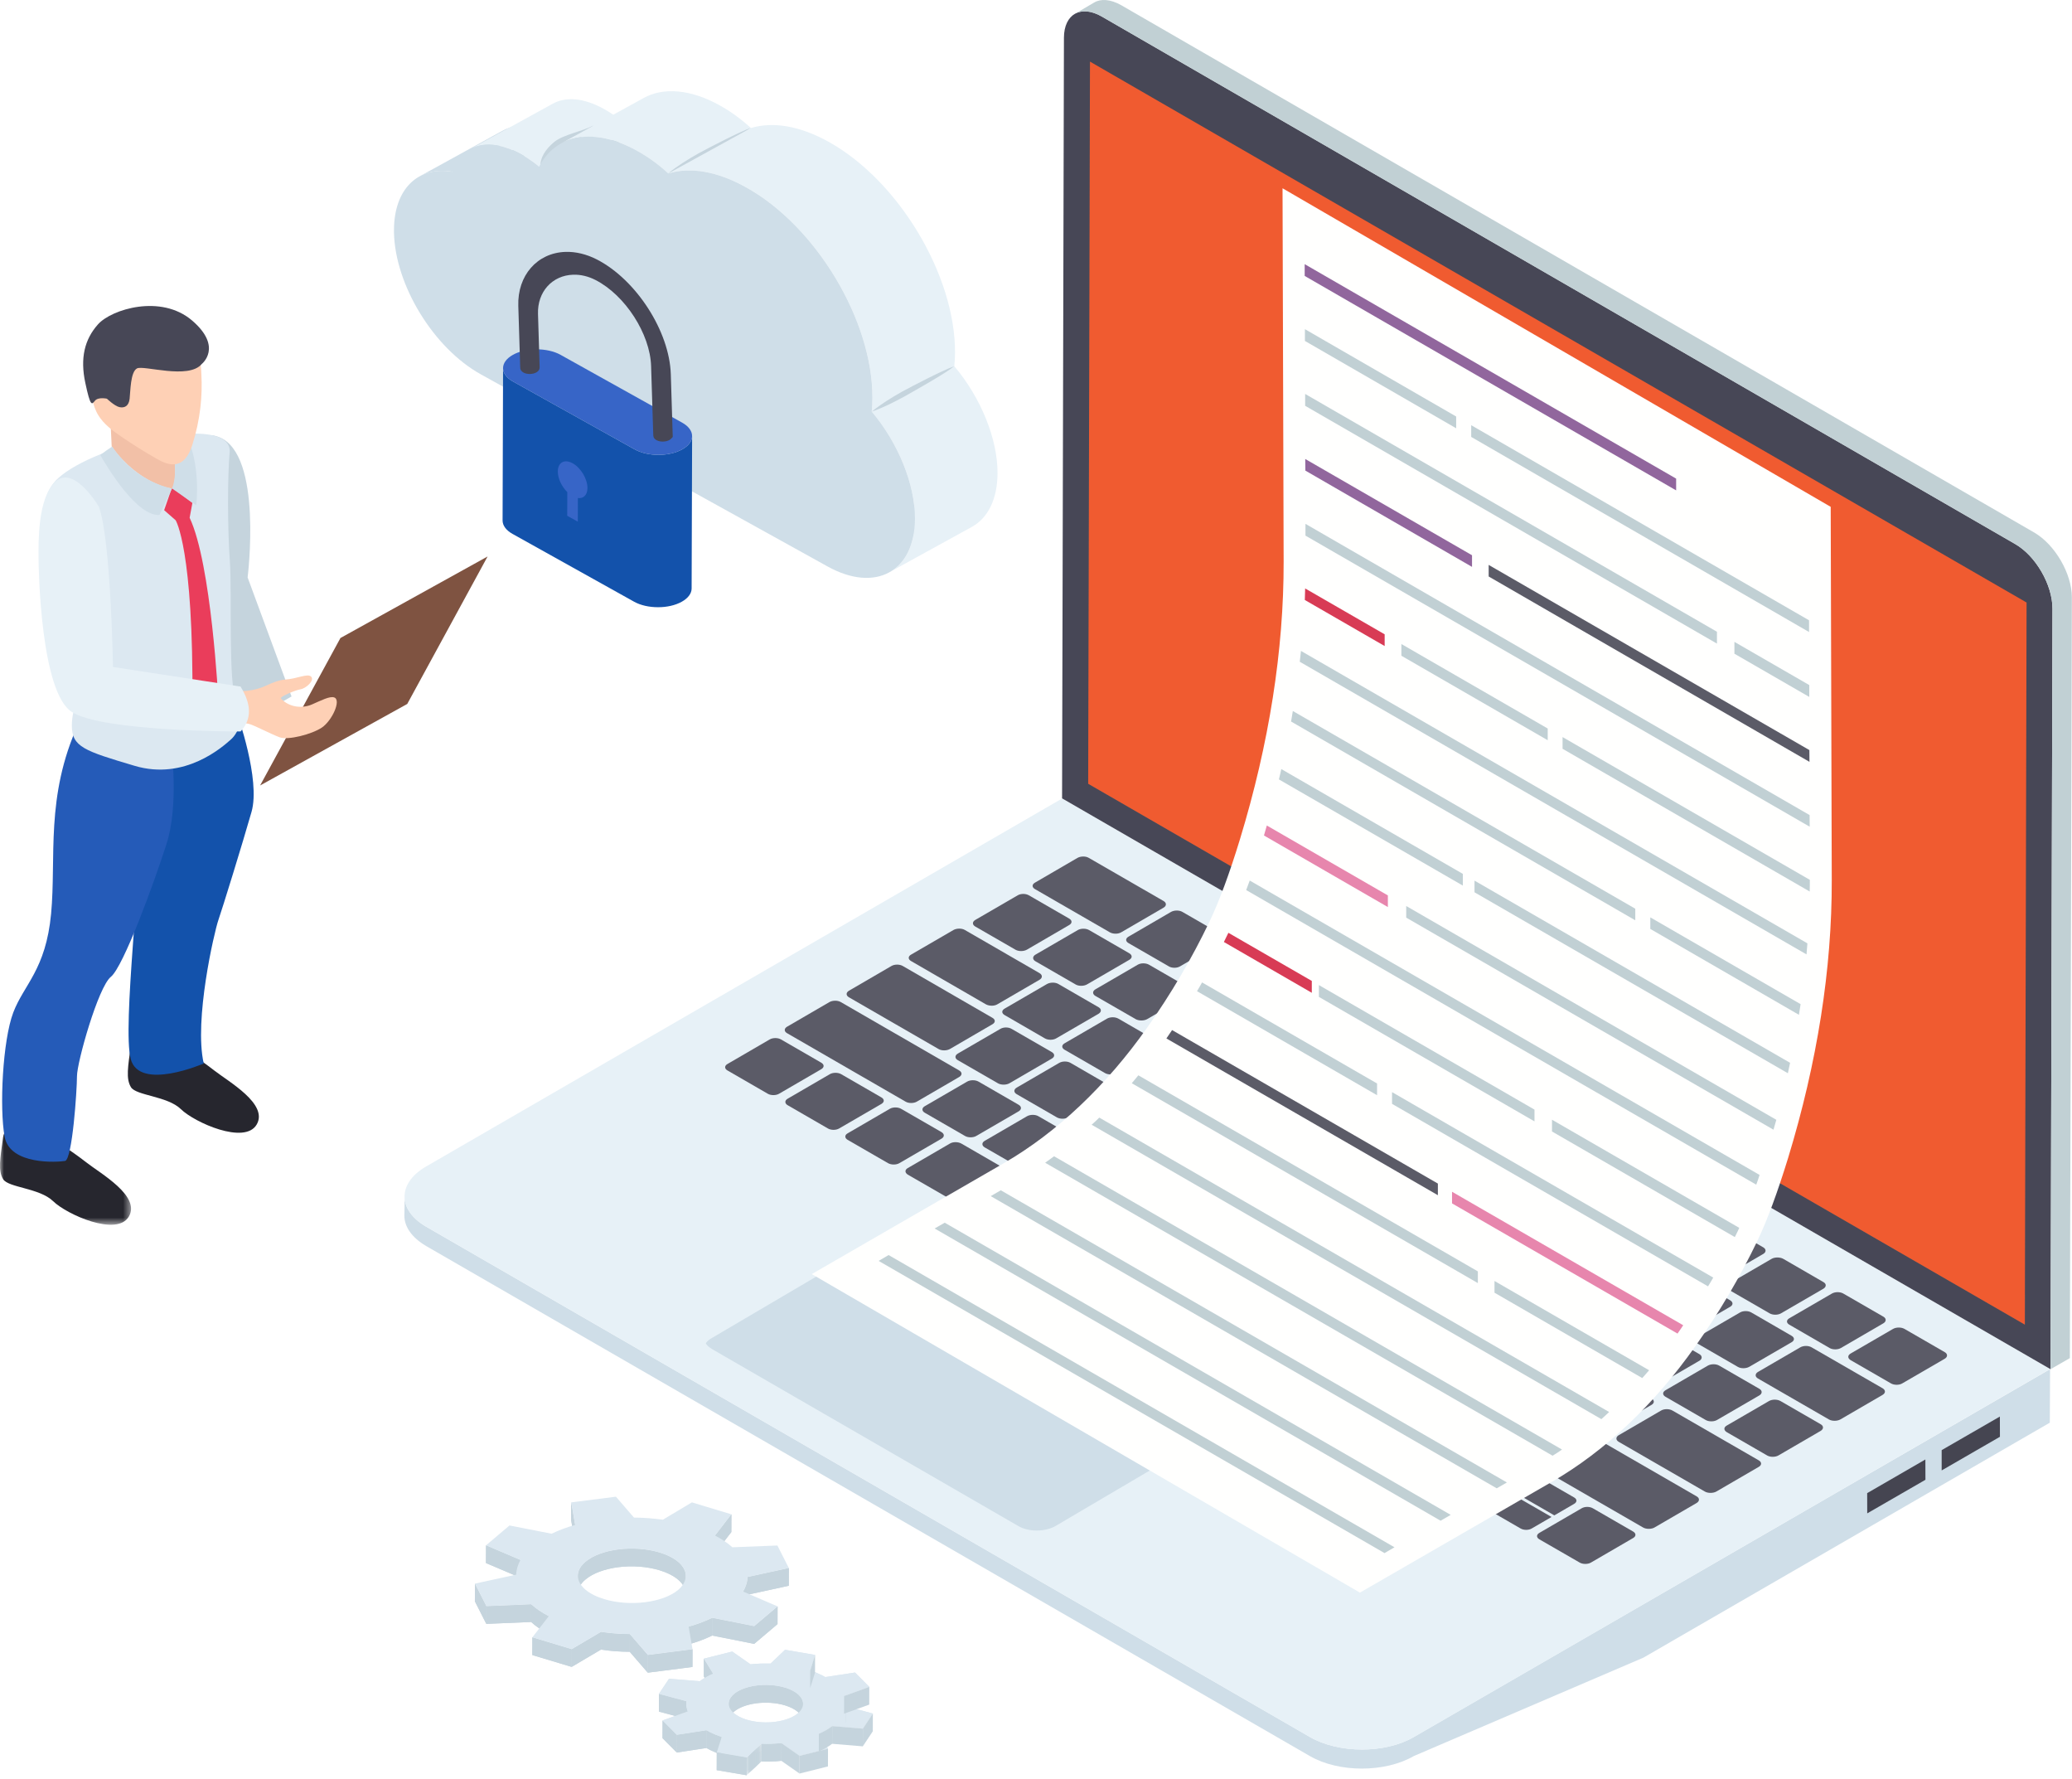 <?xml version="1.0" encoding="UTF-8"?>
<svg width="261px" height="224px" viewBox="0 0 261 224" version="1.1" xmlns="http://www.w3.org/2000/svg" xmlns:xlink="http://www.w3.org/1999/xlink">
    <!-- Generator: sketchtool 64 (101010) - https://sketch.com -->
    <title>EE69884F-3667-4E9F-A3BB-2A4E817F093E</title>
    <desc>Created with sketchtool.</desc>
    <defs>
        <polygon id="path-1" points="0 0.145 16.507 0.145 16.507 12.406 0 12.406"></polygon>
        <filter x="-9.3%" y="-6.8%" width="119.0%" height="113.5%" filterUnits="objectBoundingBox" id="filter-3">
            <feOffset dx="0" dy="2" in="SourceAlpha" result="shadowOffsetOuter1"></feOffset>
            <feGaussianBlur stdDeviation="2" in="shadowOffsetOuter1" result="shadowBlurOuter1"></feGaussianBlur>
            <feColorMatrix values="0 0 0 0 0   0 0 0 0 0   0 0 0 0 0  0 0 0 0.056 0" type="matrix" in="shadowBlurOuter1" result="shadowMatrixOuter1"></feColorMatrix>
            <feMerge>
                <feMergeNode in="shadowMatrixOuter1"></feMergeNode>
                <feMergeNode in="SourceGraphic"></feMergeNode>
            </feMerge>
        </filter>
        <polygon id="path-4" points="0.018 0.288 1.876 0.288 1.876 4.261 0.018 4.261"></polygon>
        <polygon id="path-6" points="0.018 0.288 1.876 0.288 1.876 4.261 0.018 4.261"></polygon>
    </defs>
    <g id="Website---Desktop" stroke="none" stroke-width="1" fill="none" fill-rule="evenodd">
        <g id="Solution---Industrial-Solutions-BFSI" transform="translate(-1125, -3117)">
            <g id="05-Features" transform="translate(131, 2896)">
                <g id="ICT-Lab-Virtualisation" transform="translate(912, 221)">
                    <g id="Protection-Against-Data-Leakage" transform="translate(82, 0)">
                        <g id="Group-11" transform="translate(0, 11.485)">
                            <g id="Group-2" transform="translate(0, 27.051)">
                                <path d="M31.191,34.184 C31.191,34.184 33.153,18.682 27.6,16.518 C22.047,14.355 24.51,26.934 24.51,26.934 L28.184,48.405 L32.902,51.329 L36.725,49.177 L31.191,34.184 Z" id="Fill-467" fill="#C5D4DD"></path>
                                <path d="M22.419,93.08 C22.419,93.08 25.111,94.812 26.951,96.25 C28.791,97.689 33.833,100.5 32.334,103.082 C30.835,105.664 24.498,102.821 22.794,101.154 C21.091,99.486 17.139,99.454 16.491,98.375 C15.844,97.296 16.117,95.825 16.491,93.08 C16.866,90.334 22.419,93.08 22.419,93.08" id="Fill-469" fill="#26262E"></path>
                                <g id="Group-473" transform="translate(-0, 103.301)">
                                    <mask id="mask-2" fill="white">
                                        <use xlink:href="#path-1"></use>
                                    </mask>
                                    <g id="Clip-472"></g>
                                    <path d="M6.318,1.365 C6.318,1.365 9.01,3.097 10.85,4.535 C12.689,5.974 17.732,8.785 16.233,11.368 C14.734,13.95 8.396,11.106 6.693,9.439 C4.989,7.772 1.037,7.739 0.39,6.661 C-0.257,5.582 0.015,4.111 0.39,1.365 C0.765,-1.381 6.318,1.365 6.318,1.365" id="Fill-471" fill="#26262E" mask="url(#mask-2)"></path>
                                </g>
                                <path d="M29.844,51.281 C29.844,51.281 32.854,59.623 31.683,63.714 C30.513,67.805 28.005,75.906 27.503,77.35 C27.002,78.794 24.41,89.943 25.664,95.397 C25.664,95.397 17.554,98.927 16.468,94.836 C15.381,90.745 17.889,70.853 17.638,64.035 C17.387,57.217 17.169,54.842 18.073,53.863 C18.976,52.886 29.131,49.047 29.844,51.281" id="Fill-474" fill="#1352AB"></path>
                                <path d="M21.568,55.532 C21.568,55.532 22.571,62.752 20.982,67.724 C19.394,72.698 15.548,83.205 13.96,84.489 C12.371,85.772 9.696,95.237 9.696,97.001 C9.696,98.766 9.11,107.509 8.191,107.669 C7.271,107.83 1.252,108.231 0.583,104.622 C-0.086,101.012 0.332,92.51 1.67,88.98 C3.007,85.451 5.766,83.606 6.436,76.548 C7.104,69.489 5.683,61.789 9.863,52.645 C9.863,52.645 20.815,53.527 21.568,55.532" id="Fill-476" fill="#255BB8"></path>
                                <path d="M28.942,18.225 C28.641,21.478 28.662,28.128 28.953,32.104 C29.243,36.08 28.716,47.863 29.771,49.743 C30.825,51.622 30.148,53.646 29.093,54.586 C28.038,55.526 23.291,59.791 16.962,57.911 C10.633,56.032 9.051,55.526 9.051,52.851 C9.051,50.176 10.482,49.309 9.051,43.743 C7.619,38.176 2.571,26.032 7.318,21.694 C12.065,17.357 28.778,13.524 28.942,18.225" id="Fill-478" fill="#DCE8F1"></path>
                                <path d="M24.235,24.801 L21.67,22.856 L20.677,25.714 L22.125,26.984 C22.125,26.984 24.401,30.557 24.235,50.125 L26.014,52.428 L27.504,49.649 C27.504,49.649 26.638,32.464 23.887,26.668 L24.235,24.801 Z" id="Fill-480" fill="#EA3D5B"></path>
                                <path d="M14.07,17.701 C17.626,22.546 21.703,23 21.703,23 C22.557,22.307 21.607,14.409 21.733,12.18 C21.857,9.987 13.541,8.106 13.642,9.366 C13.743,10.62 14.07,17.701 14.07,17.701" id="Fill-482" fill="#F2C0A7"></path>
                                <path d="M12.625,18.768 C13.581,20.435 17.292,26.541 20.094,26.315 L21.67,22.981 C21.67,22.981 17.158,22.295 14.133,17.701 C13.608,18.044 13.103,18.399 12.625,18.768" id="Fill-484" fill="#CFDEE8"></path>
                                <path d="M21.67,22.981 L24.721,25.107 C24.721,25.107 25.388,19.846 23.313,15.976 L22.263,14.858 C21.946,14.878 21.636,14.903 21.327,14.942 C21.811,17.068 22.512,20.965 21.67,22.981" id="Fill-486" fill="#CFDEE8"></path>
                                <path d="M24.234,17.461 C23.914,18.46 23.4,19.564 22.358,19.867 C21.436,20.136 20.472,19.664 19.645,19.191 C18.152,18.334 16.694,17.421 15.278,16.452 C14.18,15.701 13.078,14.886 12.392,13.772 C11.588,12.465 11.441,10.884 11.456,9.366 C11.472,7.831 11.646,6.252 12.387,4.891 C13.661,2.555 16.62,1.223 19.327,1.676 C21.583,2.054 23.537,3.606 24.492,5.584 C24.693,6.001 24.928,6.414 25.115,6.835 C25.347,7.356 25.332,7.982 25.364,8.539 C25.446,9.956 25.404,11.38 25.241,12.791 C25.057,14.373 24.721,15.939 24.234,17.461" id="Fill-488" fill="#FED0B5"></path>
                                <path d="M25.418,7.3 C25.418,7.3 28.105,5.177 24.197,1.828 C20.29,-1.522 14.051,0.399 12.346,2.308 C10.64,4.216 10.086,6.574 10.742,9.663 C11.398,12.753 11.557,12.42 11.963,11.927 C12.37,11.434 13.466,11.674 13.466,11.674 C13.466,11.674 14.433,12.601 15.038,12.734 C15.643,12.868 16.22,12.647 16.329,11.677 C16.437,10.706 16.431,8.318 17.25,7.865 C18.068,7.413 23.757,9.311 25.418,7.3" id="Fill-490" fill="#474756"></path>
                                <polygon id="Fill-492" fill="#7F5341" points="32.763 60.385 51.299 50.117 61.421 31.544 42.885 41.812"></polygon>
                                <path d="M28.353,52.398 C28.353,52.398 30.729,52.378 31.586,52.701 C32.44,53.014 34.208,53.941 35.243,54.324 C36.281,54.7 39.235,53.96 40.532,53.1 C41.82,52.242 43.01,49.644 42.11,49.301 C41.552,49.091 40.428,49.691 39.297,50.179 C38.009,50.734 36.474,50.509 35.489,49.539 C35.43,49.481 35.391,49.436 35.376,49.408 C35.266,49.209 37.154,48.386 37.85,48.273 C38.547,48.161 39.639,47.175 39.208,46.693 C38.777,46.21 37.482,46.952 35.85,47.055 C35.208,47.098 34.398,47.401 33.624,47.767 C31.979,48.548 30.114,48.691 28.317,48.313 C28.185,48.283 28.049,48.259 27.91,48.242 C26.496,48.05 28.353,52.398 28.353,52.398" id="Fill-494" fill="#FED0B5"></path>
                                <path d="M12.458,25.28 C12.458,25.28 9.366,20.028 7.034,22.071 C4.703,24.114 4.854,29.9 4.854,31.651 C4.854,33.402 5.159,48.575 9.011,51.103 C12.864,53.632 30.3,53.583 30.3,53.583 C31.812,51.974 31.613,50.052 30.3,47.926 L14.232,45.462 C14.232,45.462 13.978,29.463 12.458,25.28" id="Fill-496" fill="#E7F1F7"></path>
                            </g>
                            <path d="M121.045,52.544 L110.644,58.265 C109.007,59.178 106.743,59.053 104.248,57.671 L114.648,51.949 C117.144,53.332 119.408,53.456 121.045,52.544" id="Fill-498" fill="#E7F1F7"></path>
                            <path d="M122.446,54.856 L112.046,60.577 C114.019,59.477 115.244,57.14 115.254,53.82 C115.267,49.508 113.149,44.311 109.806,40.354 L120.206,34.632 C123.55,38.589 125.668,43.786 125.655,48.099 C125.645,51.418 124.419,53.755 122.446,54.856" id="Fill-500" fill="#E7F1F7"></path>
                            <path d="M62.003,12.841 C62.005,12.089 62.084,11.4 62.228,10.773 L51.806,16.583 C51.676,17.186 51.604,17.847 51.602,18.563 C51.587,24.033 55.609,30.729 60.581,33.483 L70.982,27.761 C66.01,25.007 61.987,18.312 62.003,12.841" id="Fill-502" fill="#E7F1F7"></path>
                            <polygon id="Fill-504" fill="#E7F1F7" points="60.581 33.483 70.981 27.761 114.649 51.949 104.248 57.67"></polygon>
                            <path d="M52.835,10.734 L63.236,5.013 C64.387,4.371 65.8,4.15 67.392,4.422 L56.991,10.144 C55.399,9.872 53.986,10.092 52.835,10.734" id="Fill-506" fill="#CFDEE8"></path>
                            <path d="M64.585,7.311 L54.185,13.033 C52.998,13.694 52.168,14.915 51.807,16.583 L62.228,10.773 C62.599,9.151 63.42,7.961 64.585,7.311" id="Fill-508" fill="#E7F1F7"></path>
                            <path d="M60.627,9.627 L68.496,5.24 C67.616,5.731 66.962,6.619 66.629,7.879 L58.76,12.266 C59.093,11.006 59.748,10.118 60.627,9.627" id="Fill-510" fill="#C5D4DD"></path>
                            <polygon id="Fill-512" fill="#C5D4DD" points="69.426 12.054 77.294 7.667 76.944 8.555 69.075 12.941"></polygon>
                            <path d="M59.22,7.301 L69.621,1.58 C71.272,0.659 73.544,0.835 76.054,2.226 C76.857,2.67 77.614,3.188 78.317,3.784 L67.916,9.505 C67.213,8.909 66.456,8.392 65.654,7.947 C63.143,6.557 60.872,6.381 59.22,7.301" id="Fill-514" fill="#E7F1F7"></path>
                            <path d="M68.078,9.505 C68.01,8.428 68.681,7.324 69.832,6.376 C71,5.447 73.401,5.053 74.738,4.316 C73.753,5.454 72.937,6 71.784,6.947 C70.615,7.875 69.414,8.766 68.078,9.505" id="Fill-516" fill="#C5D4DD"></path>
                            <path d="M72.061,8.898 L79.929,4.511 C78.775,5.155 77.864,6.214 77.294,7.667 L69.426,12.054 C69.995,10.601 70.907,9.542 72.061,8.898" id="Fill-518" fill="#C5D4DD"></path>
                            <path d="M70.662,6.588 L81.062,0.866 C83.535,-0.513 86.953,-0.268 90.621,1.764 C92.055,2.559 93.355,3.505 94.583,4.638 L84.183,10.36 C82.955,9.227 81.654,8.28 80.22,7.486 C76.552,5.454 73.135,5.209 70.662,6.588" id="Fill-520" fill="#E7F1F7"></path>
                            <path d="M84.183,10.341 C85.358,9.383 86.638,8.599 87.943,7.856 C89.261,7.134 93.136,5.12 94.586,4.615 C93.411,5.573 89.599,7.693 88.294,8.435 C86.974,9.154 85.631,9.834 84.183,10.341" id="Fill-522" fill="#C5D4DD"></path>
                            <path d="M84.183,10.36 L94.583,4.638 C97.415,3.787 100.796,4.39 104.368,6.369 C113.181,11.25 120.33,23.159 120.3,32.903 C120.299,33.513 120.27,34.087 120.206,34.632 L109.806,40.354 C109.87,39.809 109.898,39.234 109.9,38.625 C109.929,28.881 102.78,16.971 93.968,12.091 C90.395,10.111 87.014,9.508 84.183,10.36" id="Fill-524" fill="#E7F1F7"></path>
                            <polygon id="Fill-529" fill="#C5D4DD" points="65.692 8.401 58.761 12.266 58.616 12.786 65.692 8.841"></polygon>
                            <path d="M115.251,53.816 C115.238,60.501 110.289,63.207 104.244,59.852 L60.573,35.66 C54.614,32.364 49.764,24.414 49.628,17.8 L49.628,17.469 C49.641,12.33 52.645,9.401 56.991,10.145 C58.21,6.614 61.632,5.716 65.658,7.948 C65.917,8.102 66.188,8.255 66.447,8.421 C66.951,8.751 67.444,9.106 67.912,9.507 C70.041,5.361 74.868,4.522 80.224,7.488 C81.652,8.279 82.957,9.224 84.188,10.358 C87.02,9.507 90.393,10.11 93.964,12.095 C102.779,16.973 109.932,28.88 109.895,38.624 C109.895,39.239 109.871,39.806 109.809,40.349 C113.146,44.307 115.264,49.504 115.251,53.816" id="Fill-531" fill="#CFDEE8"></path>
                            <path d="M109.806,40.358 C110.981,39.4 112.26,38.616 113.565,37.873 C114.884,37.151 118.759,35.137 120.208,34.632 C119.034,35.59 115.222,37.709 113.916,38.452 C112.597,39.172 111.254,39.851 109.806,40.358" id="Fill-533" fill="#C5D4DD"></path>
                            <g id="Group-28" transform="translate(75.007, 42.636) scale(-1, 1) translate(-75.007, -42.636) translate(62.832, 20.234)">
                                <path d="M2.41172786e-15,23.197 L0.061,42.391 C0.061,42.995 0.477,43.599 1.297,44.059 C2.128,44.525 3.21,44.757 4.297,44.752 C5.389,44.752 6.476,44.525 7.307,44.059 L22.618,35.522 C23.454,35.057 23.874,34.443 23.874,33.829 L23.813,14.641 C23.813,15.25 23.398,15.864 22.556,16.329 L7.25,24.866 C6.42,25.332 5.327,25.564 4.241,25.564 C3.153,25.564 2.066,25.332 1.236,24.866 C0.415,24.406 0.005,23.802 2.41172786e-15,23.197" id="Fill-254" fill="#1352AB"></path>
                                <path d="M15.041,26.629 C14.012,27.203 13.18,28.595 13.183,29.737 C13.186,30.619 13.686,31.097 14.388,31.003 L14.396,33.98 L15.732,33.235 L15.723,30.258 C16.423,29.571 16.919,28.537 16.917,27.655 C16.913,26.514 16.075,26.053 15.041,26.629" id="Fill-256" fill="#3765C7"></path>
                                <path d="M1.258,21.505 C-0.409,22.434 -0.418,23.938 1.238,24.867 C2.068,25.332 3.153,25.564 4.239,25.562 C5.33,25.562 6.417,25.331 7.249,24.867 L22.557,16.332 C24.224,15.403 24.233,13.899 22.577,12.97 C21.751,12.506 20.666,12.274 19.576,12.274 C18.489,12.276 17.398,12.506 16.566,12.97 L1.258,21.505 Z" id="Fill-258" fill="#3765C7"></path>
                                <path d="M2.684,15.405 L2.438,23.309 C2.438,23.309 2.667,23.579 2.829,23.679 C3.048,23.808 3.333,23.883 3.639,23.892 C3.94,23.902 4.234,23.846 4.457,23.73 C4.645,23.633 4.776,23.501 4.845,23.348 L4.892,23.115 L5.166,14.389 C5.29,10.334 8.424,5.467 12.153,3.552 C13.069,3.078 14.045,2.846 14.974,2.876 C17.632,2.96 19.502,5.04 19.412,7.815 L19.207,14.527 C19.198,14.794 19.337,15.01 19.589,15.164 C19.804,15.293 20.093,15.368 20.399,15.378 C20.701,15.387 20.994,15.331 21.218,15.216 C21.52,15.056 21.674,14.807 21.644,14.553 L21.655,14.497 L21.894,6.799 C22.015,2.973 19.515,0.117 15.948,0.003 C14.655,-0.038 13.286,0.294 11.988,0.962 C7.026,3.52 2.854,9.997 2.684,15.405" id="Fill-260" fill="#474756"></path>
                            </g>
                        </g>
                        <g id="Application-Centralization" transform="translate(50.937, 0)">
                            <g id="Identity-Protection">
                                <g id="Group-10">
                                    <path d="M207.302,172.426 L207.268,179.17 L156.073,208.761 L127.163,221.148 C123.522,223.259 117.694,223.259 114.053,221.148 L2.725,156.911 C0.908,155.834 0,154.472 0,153.101 L0.042,150.78 C0.042,152.101 0.992,153.471 2.767,154.497 L114.053,218.743 C117.694,220.854 123.564,220.854 127.163,218.743 L207.302,172.426" id="Fill-7451" fill="#CFDEE8"></path>
                                    <path d="M207.302,172.409 L127.171,218.76 C123.547,220.862 117.711,220.862 114.07,218.76 L2.767,154.497 C-0.875,152.395 -0.891,149.015 2.725,146.912 L82.855,100.561 L207.302,172.409" id="Fill-7452" fill="#E7F1F7"></path>
                                    <polyline id="Fill-7453" fill="#595C5E" points="86.362 7.758 89.599 5.883 89.372 96.828 86.135 98.703 86.362 7.758"></polyline>
                                    <polyline id="Fill-7454" fill="#FFFFFE" points="204.342 75.88 207.579 73.997 207.352 164.941 204.123 166.817 204.342 75.88"></polyline>
                                    <path d="M207.36,172.434 L82.847,100.544 L83.082,4.756 C83.091,1.754 85.243,0.568 87.842,2.074 L202.895,68.506 C205.502,70.002 207.604,73.652 207.604,76.646 L207.36,172.434 Z" id="Fill-7455" fill="#474756"></path>
                                    <polyline id="Fill-7456" fill="#595C5E" points="204.131 163.083 89.372 96.828 86.135 98.703 204.123 166.817 204.131 163.083"></polyline>
                                    <path d="M210.043,75.216 L209.791,171.038 L207.36,172.434 L207.604,76.654 C207.604,73.635 205.494,70.002 202.895,68.514 L87.842,2.082 C86.521,1.334 85.327,1.249 84.453,1.746 L86.891,0.316 C87.758,-0.188 88.952,-0.096 90.28,0.644 L205.325,67.076 C207.932,68.607 210.043,72.248 210.043,75.216" id="Fill-7457" fill="#C1D0D4"></path>
                                    <path d="M163.608,152.715 C164.003,152.95 164.011,153.328 163.616,153.564 L158.268,156.667 C157.873,156.902 157.225,156.885 156.83,156.658 L151.759,153.732 C151.381,153.513 151.356,153.143 151.751,152.908 L157.099,149.805 C157.494,149.57 158.159,149.57 158.537,149.788 L163.608,152.715" id="Fill-7458" fill="#5B5B67"></path>
                                    <path d="M156.031,148.342 C156.435,148.577 156.41,148.947 156.014,149.174 L150.666,152.286 C150.271,152.513 149.657,152.513 149.253,152.286 L144.183,149.351 C143.779,149.124 143.779,148.762 144.174,148.535 L149.523,145.432 C149.918,145.197 150.557,145.188 150.961,145.415 L156.031,148.342" id="Fill-7459" fill="#5B5B67"></path>
                                    <path d="M171.159,157.079 C171.563,157.306 171.563,157.693 171.168,157.92 L165.819,161.031 C165.424,161.258 164.785,161.25 164.381,161.014 L159.311,158.088 C158.932,157.869 158.907,157.499 159.302,157.272 L164.651,154.161 C165.046,153.934 165.71,153.934 166.089,154.153 L171.159,157.079" id="Fill-7460" fill="#5B5B67"></path>
                                    <path d="M178.761,161.468 C179.139,161.679 179.139,162.065 178.744,162.301 L173.396,165.404 C173.001,165.631 172.362,165.623 171.983,165.404 L166.913,162.478 C166.509,162.242 166.484,161.872 166.879,161.645 L172.227,158.534 C172.622,158.307 173.287,158.307 173.69,158.534 L178.761,161.468" id="Fill-7461" fill="#5B5B67"></path>
                                    <path d="M166.98,163.739 C167.4,163.983 167.4,164.344 167.005,164.571 L161.682,167.666 C161.287,167.901 160.648,167.91 160.227,167.666 L155.173,164.756 C154.778,164.521 154.795,164.151 155.19,163.924 L160.522,160.829 C160.917,160.594 161.531,160.594 161.934,160.829 L166.98,163.739" id="Fill-7462" fill="#5B5B67"></path>
                                    <path d="M186.312,165.824 C186.691,166.043 186.691,166.43 186.296,166.657 L180.947,169.768 C180.552,169.995 179.913,169.987 179.535,169.768 L174.464,166.833 C174.06,166.606 174.06,166.245 174.456,166.018 L179.804,162.915 C180.199,162.679 180.838,162.671 181.242,162.898 L186.312,165.824" id="Fill-7463" fill="#5B5B67"></path>
                                    <path d="M174.733,168.221 C175.137,168.448 175.137,168.81 174.742,169.037 L169.41,172.131 C169.015,172.358 168.376,172.375 167.981,172.148 L162.901,169.213 C162.506,168.986 162.531,168.616 162.918,168.381 L168.25,165.286 C168.645,165.059 169.267,165.059 169.662,165.286 L174.733,168.221" id="Fill-7464" fill="#5B5B67"></path>
                                    <path d="M194.04,170.29 C194.419,170.508 194.419,170.895 194.024,171.122 L188.675,174.225 C188.28,174.461 187.641,174.444 187.263,174.225 L182.192,171.299 C181.797,171.072 181.772,170.702 182.167,170.466 L187.515,167.363 C187.91,167.128 188.575,167.128 188.97,167.363 L194.04,170.29" id="Fill-7465" fill="#5B5B67"></path>
                                    <path d="M163.137,170.542 C163.507,170.761 163.515,171.147 163.12,171.374 L157.789,174.469 C157.393,174.704 156.754,174.688 156.376,174.469 L151.305,171.543 C150.902,171.316 150.885,170.946 151.28,170.71 L156.603,167.616 C156.998,167.388 157.663,167.388 158.058,167.616 L163.137,170.542" id="Fill-7466" fill="#5B5B67"></path>
                                    <path d="M186.212,174.839 C186.582,175.058 186.607,175.428 186.212,175.663 L180.889,178.758 C180.493,178.985 179.829,178.985 179.451,178.766 L170.503,173.603 C170.108,173.376 170.125,172.997 170.52,172.77 L175.843,169.676 C176.247,169.449 176.861,169.449 177.256,169.676 L186.212,174.839" id="Fill-7467" fill="#5B5B67"></path>
                                    <path d="M170.688,174.906 C171.067,175.125 171.067,175.512 170.671,175.739 L165.34,178.833 C164.945,179.06 164.306,179.052 163.927,178.833 L158.857,175.907 C158.461,175.671 158.461,175.318 158.857,175.083 L164.18,171.988 C164.575,171.761 165.214,171.744 165.618,171.98 L170.688,174.906" id="Fill-7468" fill="#5B5B67"></path>
                                    <path d="M81.56,132.499 C81.938,132.718 81.955,133.088 81.56,133.315 L76.212,136.426 C75.817,136.653 75.161,136.653 74.782,136.434 L69.703,133.508 C69.308,133.281 69.325,132.911 69.728,132.676 L75.077,129.573 C75.472,129.337 76.086,129.337 76.489,129.573 L81.56,132.499" id="Fill-7469" fill="#5B5B67"></path>
                                    <path d="M77.381,139.134 C77.776,139.369 77.759,139.739 77.364,139.966 L72.033,143.061 C71.663,143.28 71.023,143.296 70.62,143.061 L65.549,140.135 C65.154,139.907 65.171,139.537 65.541,139.319 L70.872,136.224 C71.267,135.989 71.906,135.98 72.31,136.207 L77.381,139.134" id="Fill-7470" fill="#5B5B67"></path>
                                    <path d="M84.932,143.498 C85.327,143.725 85.311,144.095 84.915,144.331 L79.592,147.425 C79.214,147.644 78.575,147.652 78.18,147.425 L73.1,144.499 C72.705,144.263 72.722,143.893 73.1,143.675 L78.423,140.58 C78.819,140.353 79.458,140.336 79.861,140.572 L84.932,143.498" id="Fill-7471" fill="#5B5B67"></path>
                                    <path d="M96.528,141.144 C96.932,141.379 96.932,141.732 96.537,141.959 L91.188,145.071 C90.793,145.298 90.154,145.315 89.751,145.087 L84.68,142.153 C84.301,141.934 84.301,141.556 84.697,141.32 L90.045,138.217 C90.44,137.99 91.079,137.999 91.458,138.217 L96.528,141.144" id="Fill-7472" fill="#5B5B67"></path>
                                    <path d="M104.105,145.516 C104.509,145.752 104.534,146.122 104.139,146.349 L98.79,149.46 C98.395,149.687 97.731,149.687 97.327,149.46 L92.282,146.542 C91.878,146.315 91.878,145.928 92.273,145.701 L97.621,142.59 C98.017,142.363 98.656,142.371 99.059,142.607 L104.105,145.516" id="Fill-7473" fill="#5B5B67"></path>
                                    <path d="M178.416,179.371 C178.795,179.59 178.795,179.969 178.399,180.204 L173.077,183.299 C172.681,183.526 172.034,183.517 171.664,183.299 L166.593,180.372 C166.189,180.137 166.164,179.767 166.559,179.54 L171.891,176.445 C172.286,176.21 172.95,176.21 173.346,176.445 L178.416,179.371" id="Fill-7474" fill="#5B5B67"></path>
                                    <path d="M170.604,183.912 C170.983,184.131 171.008,184.501 170.613,184.728 L165.264,187.839 C164.869,188.066 164.205,188.066 163.826,187.848 L152.97,181.583 C152.575,181.356 152.575,180.969 152.97,180.742 L158.318,177.631 C158.714,177.404 159.353,177.412 159.748,177.648 L170.604,183.912" id="Fill-7475" fill="#5B5B67"></path>
                                    <path d="M157.091,176.109 C157.469,176.327 157.494,176.697 157.099,176.924 L151.751,180.036 C151.356,180.263 150.691,180.263 150.313,180.044 L145.242,177.118 C144.847,176.891 144.839,176.504 145.242,176.277 L150.582,173.166 C150.977,172.938 151.625,172.947 152.02,173.182 L157.091,176.109" id="Fill-7476" fill="#5B5B67"></path>
                                    <path d="M132.099,179.784 C132.494,180.011 132.519,180.381 132.124,180.608 L126.801,183.711 C126.406,183.938 125.767,183.921 125.363,183.694 L120.292,180.767 C119.914,180.549 119.889,180.179 120.284,179.943 L125.615,176.849 C126.011,176.622 126.65,176.63 127.028,176.849 L132.099,179.784" id="Fill-7477" fill="#5B5B67"></path>
                                    <path d="M92.509,147.871 C92.904,148.098 92.912,148.485 92.509,148.712 L87.186,151.815 C86.816,152.025 86.151,152.025 85.756,151.798 L80.702,148.88 C80.307,148.653 80.299,148.266 80.677,148.047 L86,144.953 C86.395,144.726 87.06,144.726 87.455,144.953 L92.509,147.871" id="Fill-7478" fill="#5B5B67"></path>
                                    <path d="M77.12,148.039 C77.515,148.266 77.524,148.628 77.12,148.855 L71.797,151.949 C71.402,152.185 70.788,152.185 70.384,151.949 L63.43,147.938 C63.035,147.703 63.01,147.333 63.405,147.106 L68.728,144.011 C69.123,143.776 69.762,143.792 70.166,144.02 L77.12,148.039" id="Fill-7479" fill="#5B5B67"></path>
                                    <path d="M125.279,148.687 C125.657,148.905 125.657,149.292 125.262,149.519 L119.931,152.614 C119.536,152.849 118.897,152.832 118.518,152.614 L113.447,149.687 C113.052,149.46 113.052,149.099 113.447,148.872 L118.77,145.777 C119.166,145.542 119.805,145.533 120.208,145.76 L125.279,148.687" id="Fill-7480" fill="#5B5B67"></path>
                                    <path d="M111.682,149.889 C112.06,150.108 112.085,150.478 111.69,150.713 L106.342,153.816 C105.947,154.052 105.282,154.052 104.904,153.833 L99.833,150.907 C99.438,150.671 99.429,150.293 99.825,150.057 L105.173,146.954 C105.568,146.719 106.216,146.736 106.611,146.963 L111.682,149.889" id="Fill-7481" fill="#5B5B67"></path>
                                    <path d="M144.275,150.637 C144.679,150.865 144.696,151.235 144.3,151.462 L138.978,154.565 C138.582,154.792 137.918,154.792 137.523,154.556 L132.444,151.63 C132.074,151.411 132.074,151.033 132.469,150.797 L137.792,147.703 C138.187,147.476 138.826,147.484 139.205,147.703 L144.275,150.637" id="Fill-7482" fill="#5B5B67"></path>
                                    <path d="M100.06,152.235 C100.464,152.462 100.464,152.849 100.069,153.076 L94.737,156.171 C94.367,156.389 93.703,156.389 93.308,156.162 L88.254,153.244 C87.858,153.009 87.85,152.63 88.228,152.412 L93.551,149.317 C93.947,149.09 94.611,149.09 95.015,149.317 L100.06,152.235" id="Fill-7483" fill="#5B5B67"></path>
                                    <path d="M132.856,153.059 C133.251,153.295 133.234,153.665 132.839,153.892 L127.507,156.986 C127.112,157.222 126.498,157.222 126.095,156.986 L121.024,154.06 C120.629,153.833 120.62,153.471 121.016,153.244 L126.347,150.15 C126.742,149.914 127.381,149.906 127.777,150.133 L132.856,153.059" id="Fill-7484" fill="#5B5B67"></path>
                                    <path d="M119.233,154.253 C119.653,154.497 119.662,154.85 119.267,155.086 L113.918,158.189 C113.523,158.424 112.876,158.433 112.455,158.189 L107.41,155.279 C107.006,155.044 107.031,154.674 107.427,154.447 L112.775,151.335 C113.17,151.108 113.784,151.108 114.187,151.335 L119.233,154.253" id="Fill-7485" fill="#5B5B67"></path>
                                    <path d="M151.877,155.019 C152.256,155.237 152.272,155.607 151.877,155.843 L146.554,158.937 C146.159,159.164 145.495,159.164 145.116,158.946 L140.045,156.019 C139.65,155.784 139.642,155.405 140.037,155.17 L145.368,152.075 C145.764,151.848 146.403,151.865 146.798,152.092 L151.877,155.019" id="Fill-7486" fill="#5B5B67"></path>
                                    <path d="M107.662,156.616 C108.057,156.852 108.04,157.222 107.645,157.449 L102.314,160.543 C101.944,160.762 101.305,160.779 100.901,160.543 L95.83,157.617 C95.435,157.39 95.452,157.02 95.822,156.801 L101.153,153.707 C101.549,153.471 102.188,153.463 102.583,153.69 L107.662,156.616" id="Fill-7487" fill="#5B5B67"></path>
                                    <path d="M140.407,157.424 C140.802,157.651 140.785,158.029 140.39,158.256 L135.067,161.351 C134.664,161.578 134.05,161.578 133.655,161.351 L128.575,158.424 C128.18,158.189 128.18,157.836 128.575,157.6 L133.898,154.506 C134.294,154.279 134.933,154.262 135.336,154.497 L140.407,157.424" id="Fill-7488" fill="#5B5B67"></path>
                                    <path d="M126.81,158.626 C127.213,158.862 127.213,159.215 126.818,159.442 L121.47,162.553 C121.075,162.78 120.435,162.797 120.032,162.57 L114.961,159.635 C114.566,159.408 114.583,159.038 114.978,158.803 L120.326,155.7 C120.721,155.473 121.344,155.473 121.739,155.7 L126.81,158.626" id="Fill-7489" fill="#5B5B67"></path>
                                    <path d="M159.429,159.383 C159.807,159.602 159.832,159.972 159.429,160.199 L154.106,163.293 C153.71,163.529 153.046,163.529 152.668,163.31 L147.597,160.375 C147.202,160.148 147.218,159.778 147.614,159.551 L152.945,156.457 C153.34,156.221 153.954,156.221 154.358,156.457 L159.429,159.383" id="Fill-7490" fill="#5B5B67"></path>
                                    <path d="M115.213,160.981 C115.609,161.208 115.592,161.578 115.197,161.813 L109.865,164.908 C109.495,165.126 108.856,165.135 108.461,164.908 L103.382,161.981 C102.986,161.746 103.003,161.376 103.382,161.157 L108.705,158.063 C109.1,157.836 109.739,157.819 110.143,158.054 L115.213,160.981" id="Fill-7491" fill="#5B5B67"></path>
                                    <path d="M147.984,161.796 C148.379,162.032 148.379,162.41 147.992,162.646 L142.661,165.74 C142.265,165.967 141.626,165.959 141.223,165.723 L136.152,162.797 C135.774,162.578 135.757,162.208 136.152,161.981 L141.475,158.878 C141.87,158.651 142.535,158.651 142.913,158.87 L147.984,161.796" id="Fill-7492" fill="#5B5B67"></path>
                                    <path d="M134.369,162.99 C134.79,163.234 134.79,163.588 134.395,163.815 L129.046,166.926 C128.651,167.153 128.012,167.17 127.592,166.926 L122.538,164.008 C122.142,163.781 122.159,163.411 122.555,163.184 L127.903,160.073 C128.298,159.845 128.92,159.845 129.315,160.073 L134.369,162.99" id="Fill-7493" fill="#5B5B67"></path>
                                    <path d="M122.79,165.353 C123.185,165.581 123.168,165.959 122.773,166.186 L117.442,169.281 C117.072,169.499 116.433,169.508 116.029,169.281 L110.958,166.354 C110.563,166.119 110.58,165.749 110.958,165.53 L116.281,162.435 C116.677,162.208 117.316,162.192 117.719,162.427 L122.79,165.353" id="Fill-7494" fill="#5B5B67"></path>
                                    <path d="M155.535,166.161 C155.939,166.388 155.939,166.775 155.543,167.002 L150.212,170.096 C149.817,170.332 149.178,170.315 148.783,170.088 L143.703,167.153 C143.333,166.943 143.308,166.573 143.703,166.337 L149.026,163.243 C149.422,163.016 150.086,163.016 150.464,163.234 L155.535,166.161" id="Fill-7495" fill="#5B5B67"></path>
                                    <path d="M141.938,167.363 C142.341,167.59 142.341,167.952 141.946,168.179 L136.598,171.29 C136.203,171.517 135.563,171.534 135.16,171.299 L130.089,168.372 C129.711,168.154 129.711,167.775 130.106,167.54 L135.454,164.437 C135.849,164.201 136.497,164.218 136.867,164.437 L141.938,167.363" id="Fill-7496" fill="#5B5B67"></path>
                                    <path d="M130.341,169.718 C130.737,169.945 130.72,170.315 130.325,170.542 L125.002,173.645 C124.623,173.855 123.984,173.872 123.589,173.636 L118.51,170.71 C118.14,170.491 118.131,170.113 118.51,169.894 L123.833,166.8 C124.228,166.573 124.892,166.573 125.271,166.783 L130.341,169.718" id="Fill-7497" fill="#5B5B67"></path>
                                    <path d="M115.171,170.012 C115.575,170.239 115.575,170.601 115.18,170.828 L109.857,173.922 C109.462,174.149 108.839,174.149 108.444,173.922 L72.915,153.413 C72.512,153.177 72.487,152.807 72.882,152.58 L78.213,149.485 C78.608,149.25 79.248,149.267 79.643,149.494 L115.171,170.012" id="Fill-7498" fill="#5B5B67"></path>
                                    <path d="M149.497,171.719 C149.918,171.963 149.943,172.333 149.548,172.568 L144.2,175.671 C143.804,175.907 143.14,175.907 142.72,175.663 L137.691,172.762 C137.287,172.526 137.287,172.148 137.683,171.913 L143.031,168.81 C143.426,168.574 144.065,168.591 144.469,168.818 L149.497,171.719" id="Fill-7499" fill="#5B5B67"></path>
                                    <path d="M137.918,174.091 C138.313,174.318 138.322,174.704 137.926,174.931 L132.595,178.026 C132.225,178.245 131.561,178.245 131.165,178.018 L126.086,175.083 C125.716,174.873 125.708,174.486 126.086,174.267 L131.409,171.173 C131.805,170.946 132.469,170.946 132.847,171.164 L137.918,174.091" id="Fill-7500" fill="#5B5B67"></path>
                                    <path d="M124.522,175.402 C124.926,175.638 124.926,175.991 124.531,176.226 L119.199,179.321 C118.804,179.548 118.19,179.548 117.787,179.321 L110.925,175.352 C110.521,175.125 110.521,174.763 110.916,174.536 L116.239,171.442 C116.643,171.215 117.257,171.215 117.652,171.442 L124.522,175.402" id="Fill-7501" fill="#5B5B67"></path>
                                    <path d="M145.495,178.463 C145.873,178.682 145.873,179.06 145.478,179.296 L140.146,182.39 C139.776,182.609 139.112,182.609 138.734,182.39 L133.663,179.456 C133.268,179.229 133.268,178.85 133.638,178.631 L138.961,175.537 C139.356,175.301 140.02,175.301 140.424,175.537 L145.495,178.463" id="Fill-7502" fill="#5B5B67"></path>
                                    <path d="M148.48,143.986 C148.875,144.213 148.858,144.583 148.463,144.818 L143.115,147.921 C142.72,148.157 142.097,148.157 141.702,147.921 L136.631,144.995 C136.228,144.76 136.228,144.406 136.623,144.179 L141.971,141.068 C142.366,140.841 143.005,140.824 143.409,141.051 L148.48,143.986" id="Fill-7503" fill="#5B5B67"></path>
                                    <path d="M117.728,144.331 C118.098,144.549 118.106,144.928 117.711,145.163 L112.379,148.258 C111.984,148.485 111.345,148.476 110.967,148.258 L105.896,145.323 C105.492,145.096 105.476,144.726 105.871,144.499 L111.194,141.396 C111.589,141.169 112.253,141.169 112.649,141.396 L117.728,144.331" id="Fill-7504" fill="#5B5B67"></path>
                                    <path d="M140.903,139.613 C141.282,139.823 141.282,140.21 140.886,140.446 L135.538,143.549 C135.143,143.776 134.504,143.767 134.125,143.549 L129.055,140.622 C128.651,140.387 128.651,140.034 129.046,139.798 L134.395,136.695 C134.79,136.46 135.429,136.451 135.833,136.678 L140.903,139.613" id="Fill-7505" fill="#5B5B67"></path>
                                    <path d="M129.147,141.9 C129.542,142.127 129.551,142.489 129.156,142.716 L123.824,145.811 C123.429,146.046 122.79,146.055 122.395,145.827 L117.316,142.901 C116.92,142.666 116.937,142.296 117.332,142.069 L122.664,138.974 C123.059,138.739 123.673,138.739 124.077,138.974 L129.147,141.9" id="Fill-7506" fill="#5B5B67"></path>
                                    <path d="M136.724,146.273 C137.119,146.5 137.128,146.862 136.724,147.089 L131.401,150.183 C131.006,150.419 130.367,150.427 129.963,150.2 L124.892,147.274 C124.514,147.055 124.514,146.668 124.909,146.441 L130.24,143.347 C130.636,143.111 131.275,143.128 131.653,143.347 L136.724,146.273" id="Fill-7507" fill="#5B5B67"></path>
                                    <path d="M154.778,192.877 C155.157,193.095 155.182,193.465 154.787,193.692 L149.464,196.787 C149.068,197.022 148.421,197.005 148.051,196.787 L142.972,193.86 C142.577,193.633 142.577,193.272 142.972,193.045 L148.295,189.95 C148.69,189.715 149.312,189.715 149.708,189.95 L154.778,192.877" id="Fill-7508" fill="#5B5B67"></path>
                                    <path d="M139.692,184.165 C140.071,184.383 140.096,184.753 139.701,184.98 L134.378,188.083 C133.983,188.31 133.343,188.294 132.965,188.083 L127.886,185.149 C127.491,184.921 127.465,184.551 127.861,184.316 L133.192,181.221 C133.587,180.994 134.226,181.011 134.622,181.238 L139.692,184.165" id="Fill-7509" fill="#5B5B67"></path>
                                    <path d="M147.336,188.579 C147.74,188.806 147.74,189.168 147.345,189.395 L144.855,190.842 L138.364,187.091 L140.853,185.653 C141.248,185.418 141.887,185.434 142.265,185.653 L147.336,188.579" id="Fill-7510" fill="#5B5B67"></path>
                                    <path d="M162.792,188.453 C163.171,188.672 163.171,189.05 162.775,189.286 L157.452,192.38 C157.074,192.591 156.418,192.591 156.04,192.372 L141.105,183.753 C140.71,183.526 140.727,183.156 141.105,182.937 L146.428,179.842 C146.823,179.615 147.462,179.599 147.866,179.834 L162.792,188.453" id="Fill-7511" fill="#5B5B67"></path>
                                    <path d="M144.502,191.043 L142.013,192.49 C141.618,192.725 141.004,192.725 140.6,192.49 L135.53,189.563 C135.16,189.345 135.135,188.975 135.53,188.748 L138.01,187.301 L144.502,191.043" id="Fill-7512" fill="#5B5B67"></path>
                                    <path d="M103.071,117.766 C103.466,117.993 103.449,118.372 103.054,118.599 L97.706,121.702 C97.31,121.937 96.688,121.937 96.293,121.702 L91.222,118.775 C90.818,118.548 90.818,118.187 91.214,117.96 L96.562,114.848 C96.957,114.621 97.596,114.604 98,114.84 L103.071,117.766" id="Fill-7513" fill="#5B5B67"></path>
                                    <path d="M110.622,122.131 C111.026,122.358 111,122.728 110.605,122.963 L105.257,126.066 C104.862,126.293 104.239,126.293 103.844,126.066 L98.774,123.14 C98.37,122.904 98.37,122.551 98.765,122.316 L104.113,119.213 C104.509,118.977 105.148,118.969 105.551,119.196 L110.622,122.131" id="Fill-7514" fill="#5B5B67"></path>
                                    <path d="M95.629,113.469 C96.024,113.696 96.024,114.083 95.629,114.31 L90.28,117.421 C89.885,117.649 89.246,117.64 88.851,117.405 L79.433,111.972 C79.037,111.745 79.037,111.384 79.433,111.157 L84.781,108.045 C85.176,107.818 85.815,107.801 86.21,108.037 L95.629,113.469" id="Fill-7515" fill="#5B5B67"></path>
                                    <path d="M83.738,115.681 C84.133,115.908 84.142,116.269 83.746,116.496 L78.415,119.599 C78.02,119.826 77.381,119.835 76.985,119.608 L71.906,116.681 C71.511,116.446 71.528,116.076 71.923,115.849 L77.255,112.754 C77.65,112.519 78.264,112.519 78.667,112.754 L83.738,115.681" id="Fill-7516" fill="#5B5B67"></path>
                                    <path d="M91.315,120.054 C91.71,120.289 91.718,120.642 91.315,120.878 L85.992,123.972 C85.596,124.199 84.957,124.216 84.554,123.981 L79.483,121.054 C79.105,120.836 79.105,120.449 79.5,120.222 L84.831,117.127 C85.226,116.9 85.866,116.909 86.244,117.127 L91.315,120.054" id="Fill-7517" fill="#5B5B67"></path>
                                    <path d="M80.004,122.551 C80.4,122.778 80.4,123.165 80.004,123.392 L74.681,126.487 C74.286,126.722 73.647,126.705 73.243,126.478 L63.834,121.037 C63.43,120.81 63.43,120.449 63.825,120.222 L69.157,117.127 C69.552,116.9 70.191,116.883 70.586,117.11 L80.004,122.551" id="Fill-7518" fill="#5B5B67"></path>
                                    <path d="M98.866,124.418 C99.27,124.645 99.286,125.015 98.891,125.25 L93.568,128.345 C93.173,128.572 92.509,128.572 92.113,128.345 L87.034,125.419 C86.664,125.2 86.656,124.813 87.06,124.586 L92.383,121.491 C92.778,121.256 93.417,121.273 93.795,121.491 L98.866,124.418" id="Fill-7519" fill="#5B5B67"></path>
                                    <path d="M87.446,126.848 C87.842,127.075 87.825,127.445 87.43,127.681 L82.098,130.775 C81.703,131.002 81.089,131.002 80.686,130.775 L75.615,127.84 C75.22,127.613 75.211,127.26 75.606,127.025 L80.938,123.93 C81.333,123.703 81.972,123.686 82.367,123.913 L87.446,126.848" id="Fill-7520" fill="#5B5B67"></path>
                                    <path d="M94.998,131.204 C95.393,131.439 95.376,131.809 94.981,132.037 L89.658,135.131 C89.254,135.367 88.641,135.367 88.237,135.131 L83.166,132.205 C82.771,131.978 82.771,131.616 83.166,131.389 L88.489,128.294 C88.884,128.059 89.523,128.051 89.927,128.278 L94.998,131.204" id="Fill-7521" fill="#5B5B67"></path>
                                    <path d="M60.083,138.2 C60.487,138.436 60.487,138.789 60.092,139.025 L54.76,142.119 C54.365,142.346 53.751,142.346 53.356,142.119 L48.277,139.184 C47.907,138.974 47.882,138.596 48.277,138.369 L53.6,135.274 C53.995,135.047 54.634,135.055 55.012,135.274 L60.083,138.2" id="Fill-7522" fill="#5B5B67"></path>
                                    <path d="M52.507,133.828 C52.91,134.063 52.91,134.416 52.515,134.652 L47.192,137.746 C46.797,137.973 46.174,137.973 45.779,137.746 L40.7,134.812 C40.305,134.584 40.305,134.223 40.7,133.996 L46.023,130.901 C46.418,130.674 47.041,130.674 47.436,130.901 L52.507,133.828" id="Fill-7523" fill="#5B5B67"></path>
                                    <path d="M74.068,128.177 C74.471,128.404 74.471,128.765 74.076,128.992 L68.728,132.104 C68.333,132.331 67.693,132.348 67.29,132.112 L55.996,125.595 C55.601,125.36 55.618,124.99 56.013,124.763 L61.361,121.651 C61.757,121.424 62.379,121.424 62.774,121.651 L74.068,128.177" id="Fill-7524" fill="#5B5B67"></path>
                                    <path d="M69.888,134.812 C70.292,135.047 70.275,135.417 69.871,135.644 L64.548,138.739 C64.178,138.957 63.531,138.974 63.136,138.739 L48.209,130.119 C47.806,129.892 47.831,129.522 48.201,129.304 L53.524,126.209 C53.928,125.974 54.567,125.965 54.962,126.192 L69.888,134.812" id="Fill-7525" fill="#5B5B67"></path>
                                    <path d="M67.643,142.565 C68.038,142.792 68.063,143.162 67.668,143.397 L62.337,146.492 C61.942,146.719 61.302,146.71 60.907,146.475 L55.837,143.549 C55.458,143.33 55.433,142.96 55.828,142.733 L61.151,139.638 C61.546,139.403 62.194,139.42 62.564,139.638 L67.643,142.565" id="Fill-7526" fill="#5B5B67"></path>
                                    <path d="M88.977,136.788 C89.381,137.015 89.381,137.368 88.985,137.603 L83.637,140.706 C83.242,140.942 82.603,140.95 82.199,140.723 L77.128,137.797 C76.725,137.561 76.75,137.191 77.145,136.964 L82.493,133.853 C82.889,133.626 83.511,133.626 83.906,133.853 L88.977,136.788" id="Fill-7527" fill="#5B5B67"></path>
                                    <path d="M118.199,126.503 C118.594,126.73 118.577,127.1 118.182,127.336 L112.834,130.439 C112.438,130.674 111.816,130.674 111.421,130.439 L106.35,127.512 C105.972,127.294 105.947,126.924 106.342,126.697 L111.69,123.585 C112.085,123.358 112.749,123.358 113.128,123.569 L118.199,126.503" id="Fill-7528" fill="#5B5B67"></path>
                                    <path d="M125.75,130.859 C126.154,131.095 126.154,131.473 125.758,131.709 L120.41,134.812 C120.015,135.047 119.376,135.03 118.972,134.803 L113.902,131.868 C113.523,131.658 113.498,131.28 113.893,131.053 L119.241,127.95 C119.637,127.714 120.301,127.714 120.679,127.933 L125.75,130.859" id="Fill-7529" fill="#5B5B67"></path>
                                    <path d="M114.019,133.163 C114.398,133.382 114.423,133.752 114.019,133.979 L108.696,137.082 C108.301,137.309 107.637,137.309 107.258,137.09 L102.188,134.164 C101.792,133.929 101.809,133.559 102.204,133.332 L107.536,130.237 C107.931,130.002 108.545,130.002 108.949,130.237 L114.019,133.163" id="Fill-7530" fill="#5B5B67"></path>
                                    <path d="M106.468,128.799 C106.838,129.018 106.863,129.388 106.468,129.623 L101.145,132.718 C100.75,132.945 100.085,132.945 99.707,132.726 L94.636,129.8 C94.241,129.573 94.233,129.186 94.628,128.959 L99.959,125.864 C100.354,125.629 100.994,125.646 101.389,125.873 L106.468,128.799" id="Fill-7531" fill="#5B5B67"></path>
                                    <path d="M102.574,135.577 C102.97,135.812 102.953,136.182 102.558,136.409 L97.226,139.504 C96.831,139.739 96.217,139.739 95.814,139.504 L90.743,136.577 C90.364,136.359 90.339,135.989 90.743,135.762 L96.066,132.667 C96.461,132.432 97.125,132.432 97.504,132.65 L102.574,135.577" id="Fill-7532" fill="#5B5B67"></path>
                                    <path d="M121.596,137.536 C121.991,137.772 121.991,138.125 121.596,138.36 L116.273,141.455 C115.878,141.682 115.239,141.699 114.835,141.463 L109.764,138.537 C109.369,138.31 109.386,137.931 109.781,137.704 L115.112,134.61 C115.508,134.383 116.122,134.383 116.525,134.61 L121.596,137.536" id="Fill-7533" fill="#5B5B67"></path>
                                    <path d="M110.126,139.941 C110.529,140.168 110.529,140.555 110.134,140.782 L104.803,143.885 C104.408,144.112 103.769,144.095 103.373,143.868 L98.294,140.942 C97.924,140.723 97.899,140.353 98.294,140.118 L103.617,137.023 C104.012,136.796 104.677,136.796 105.055,137.015 L110.126,139.941" id="Fill-7534" fill="#5B5B67"></path>
                                    <path d="M133.352,135.249 C133.73,135.467 133.73,135.846 133.335,136.081 L127.987,139.184 C127.592,139.42 126.944,139.403 126.574,139.184 L121.503,136.258 C121.1,136.031 121.075,135.661 121.47,135.425 L126.818,132.322 C127.213,132.087 127.877,132.087 128.281,132.322 L133.352,135.249" id="Fill-7535" fill="#5B5B67"></path>
                                    <path d="M106.005,176.723 L67.323,154.38 C66.045,153.656 63.985,153.656 62.707,154.405 L38.716,168.515 C38.379,168.709 38.102,168.927 37.967,169.18 C38.102,169.432 38.379,169.651 38.716,169.878 L77.398,192.221 C78.676,192.935 80.702,192.935 82.014,192.187 L106.005,178.06 C106.342,177.858 106.619,177.639 106.754,177.387 C106.619,177.135 106.342,176.916 106.005,176.723" id="Fill-7536" fill="#CFDEE8"></path>
                                    <polyline id="Fill-7537" fill="#454551" points="193.645 182.626 193.645 185.182 200.986 180.944 200.978 178.396 193.645 182.626"></polyline>
                                    <polyline id="Fill-7538" fill="#454551" points="184.261 188.041 184.269 190.589 191.602 186.359 191.593 183.803 184.261 188.041"></polyline>
                                    <polyline id="Fill-7539" fill="#F05B30" points="204.342 75.88 204.123 166.817 86.135 98.703 86.362 7.758 204.342 75.88"></polyline>
                                </g>
                            </g>
                            <g id="Group-8" transform="translate(8.882, 20.724)">
                                <g id="Group-7" transform="translate(0, 0.716)">
                                    <g id="Group" filter="url(#filter-3)" transform="translate(42.435, 0.27)">
                                        <path d="M128.484,87.142 C128.513,98.298 126.66,110.068 122.984,122.127 C121.652,126.457 120.367,129.937 119.151,132.484 C116.94,137.104 114.3,141.597 111.295,145.84 C106.137,153.158 99.902,159.063 93.25,162.896 L69.05,176.86 L0,136.745 L24.2,122.775 C30.852,118.931 37.093,113.026 42.245,105.714 C45.25,101.465 47.89,96.972 50.101,92.352 C51.317,89.822 52.608,86.337 53.934,81.995 C57.61,69.936 59.463,58.166 59.44,47.01 L59.301,-6.58176059e-14 L128.351,40.12 L128.484,87.142" id="Fill-7196" fill="#FFFFFE"></path>
                                        <polyline id="Fill-7197" fill="#C1D0D4" points="73.404 171.151 72.147 171.881 8.424 135.084 9.68 134.348 73.404 171.151"></polyline>
                                        <polyline id="Fill-7198" fill="#C1D0D4" points="80.484 167.07 79.21 167.805 15.475 131.002 16.749 130.273 80.484 167.07"></polyline>
                                        <polyline id="Fill-7199" fill="#C1D0D4" points="87.564 162.988 86.279 163.724 22.544 126.926 23.812 126.191 87.564 162.988"></polyline>
                                        <path d="M94.506,158.843 C94.124,159.121 93.718,159.37 93.319,159.619 L29.398,122.723 C29.775,122.445 30.145,122.179 30.522,121.907 L94.506,158.843" id="Fill-7200" fill="#C1D0D4"></path>
                                        <path d="M100.44,154.113 C100.121,154.42 99.792,154.721 99.462,155.011 L35.252,117.935 C35.582,117.658 35.9,117.356 36.218,117.038 L100.44,154.113" id="Fill-7201" fill="#C1D0D4"></path>
                                        <path d="M83.905,136.404 L41.139,111.712 C40.85,112.048 40.572,112.378 40.311,112.708 L83.905,137.88 L83.905,136.404" id="Fill-7202" fill="#C1D0D4"></path>
                                        <path d="M86.001,137.614 L86.001,139.09 L104.614,149.841 C104.909,149.522 105.181,149.192 105.477,148.856 L86.001,137.614" id="Fill-7203" fill="#C1D0D4"></path>
                                        <path d="M78.869,125.346 L45.389,106.015 C45.151,106.374 44.92,106.721 44.671,107.069 L78.869,126.811 L78.869,125.346" id="Fill-7204" fill="#5B5B67"></path>
                                        <path d="M80.652,126.376 L80.652,127.841 L109.055,144.237 C109.292,143.895 109.541,143.548 109.772,143.189 L80.652,126.376" id="Fill-7205" fill="#E786AD"></path>
                                        <path d="M71.209,112.742 L49.163,100.012 C48.967,100.388 48.747,100.747 48.527,101.117 L71.209,114.219 L71.209,112.742" id="Fill-7206" fill="#C1D0D4"></path>
                                        <path d="M73.097,113.831 L73.097,115.307 L112.899,138.291 C113.124,137.932 113.344,137.561 113.553,137.185 L73.097,113.831" id="Fill-7207" fill="#C1D0D4"></path>
                                        <path d="M62.988,99.826 L52.481,93.765 C52.301,94.153 52.11,94.535 51.913,94.923 L62.988,101.32 L62.988,99.826" id="Fill-7208" fill="#D83B55"></path>
                                        <polyline id="Fill-7209" fill="#C1D0D4" points="63.88 100.347 63.88 101.835 91.038 117.513 91.038 116.031 63.88 100.347"></polyline>
                                        <path d="M93.244,117.304 L93.244,118.786 L116.274,132.085 C116.413,131.818 116.54,131.558 116.662,131.297 C116.72,131.17 116.772,131.048 116.83,130.921 L93.244,117.304" id="Fill-7210" fill="#C1D0D4"></path>
                                        <path d="M119.389,124.257 C119.261,124.686 119.122,125.085 118.972,125.485 L54.721,88.381 C54.872,87.999 55.011,87.593 55.167,87.182 L119.389,124.257" id="Fill-7211" fill="#C1D0D4"></path>
                                        <path d="M72.57,89.058 L57.321,80.252 C57.211,80.669 57.089,81.098 56.962,81.509 L72.57,90.523 L72.57,89.058" id="Fill-7212" fill="#E786AD"></path>
                                        <path d="M74.88,90.39 L74.88,91.854 L121.143,118.561 C121.264,118.144 121.38,117.727 121.502,117.316 L74.88,90.39" id="Fill-7213" fill="#C1D0D4"></path>
                                        <path d="M82.012,86.343 L59.144,73.143 C59.052,73.571 58.953,74.017 58.843,74.446 L82.012,87.819 L82.012,86.343" id="Fill-7214" fill="#C1D0D4"></path>
                                        <path d="M83.483,87.194 L83.483,88.664 L122.955,111.451 C123.053,111.006 123.134,110.577 123.233,110.137 L83.483,87.194" id="Fill-7215" fill="#C1D0D4"></path>
                                        <path d="M103.734,90.731 L60.597,65.831 C60.528,66.271 60.447,66.711 60.377,67.157 L103.734,92.19 L103.734,90.731" id="Fill-7216" fill="#C1D0D4"></path>
                                        <path d="M105.627,91.82 L105.627,93.278 L124.35,104.093 C124.42,103.653 124.489,103.196 124.558,102.75 L105.627,91.82" id="Fill-7217" fill="#C1D0D4"></path>
                                        <path d="M125.415,95.091 C125.386,95.559 125.346,96.017 125.305,96.486 L61.472,59.631 C61.524,59.179 61.582,58.722 61.622,58.264 L125.415,95.091" id="Fill-7218" fill="#C1D0D4"></path>
                                        <path d="M72.165,56.174 L62.149,50.397 C62.132,50.877 62.12,51.363 62.108,51.85 L72.165,57.651 L72.165,56.174" id="Fill-7219" fill="#D83B55"></path>
                                        <polyline id="Fill-7220" fill="#C1D0D4" points="92.705 68.037 74.272 57.396 74.272 58.872 92.705 69.513 92.705 68.037"></polyline>
                                        <path d="M94.575,69.114 L94.575,70.59 L125.705,88.566 C125.722,88.091 125.722,87.622 125.722,87.153 L125.722,87.095 L94.575,69.114" id="Fill-7221" fill="#C1D0D4"></path>
                                        <polyline id="Fill-7222" fill="#C1D0D4" points="125.705 80.403 62.189 43.745 62.189 42.262 125.693 78.938 125.705 80.403"></polyline>
                                        <polyline id="Fill-7223" fill="#91669D" points="83.17 46.217 62.161 34.094 62.178 35.558 83.17 47.681 83.17 46.217"></polyline>
                                        <polyline id="Fill-7224" fill="#5B5B67" points="85.266 48.891 125.676 72.234 125.664 70.752 85.266 47.432 85.266 48.891"></polyline>
                                        <polyline id="Fill-7225" fill="#C1D0D4" points="114.022 55.85 62.149 25.902 62.149 27.395 114.022 57.344 114.022 55.85"></polyline>
                                        <polyline id="Fill-7226" fill="#C1D0D4" points="116.222 57.124 116.222 58.617 125.653 64.059 125.653 62.566 116.222 57.124"></polyline>
                                        <polyline id="Fill-7227" fill="#C1D0D4" points="83.066 29.838 83.066 31.315 125.624 55.885 125.624 54.409 83.066 29.838"></polyline>
                                        <polyline id="Fill-7228" fill="#C1D0D4" points="81.173 28.744 62.12 17.744 62.12 19.227 81.173 30.226 81.173 28.744"></polyline>
                                        <polyline id="Fill-7229" fill="#91669D" points="108.881 36.566 62.091 9.558 62.091 11.04 108.881 38.048 108.881 36.566"></polyline>
                                    </g>
                                    <g id="Group-5" transform="translate(0, 166.775)">
                                        <polygon id="Fill-262" fill="#C5D4DD" points="5.736 8.245 5.729 10.477 1.396 8.633 1.403 6.401"></polygon>
                                        <polygon id="Fill-264" fill="#C5D4DD" points="1.447 14.059 1.44 16.291 0 13.455 0.007 11.223"></polygon>
                                        <polygon id="Fill-266" fill="#C5D4DD" points="38.13 14.089 38.123 16.321 35.18 18.811 35.187 16.579"></polygon>
                                        <polygon id="Fill-268" fill="#C5D4DD" points="12.623 3.837 12.615 6.069 12.126 3.223 12.133 0.991"></polygon>
                                        <polygon id="Fill-270" fill="#C5D4DD" points="32.312 2.495 32.305 4.727 30.239 7.407 30.246 5.175"></polygon>
                                        <path d="M26.564,10.255 L26.557,12.487 C26.56,11.586 25.864,10.702 24.566,10.05 C24.181,9.857 23.742,9.684 23.253,9.536 C19.997,8.565 15.854,9.084 13.932,10.705 C13.278,11.254 12.966,11.858 12.964,12.454 L12.971,10.223 C12.973,9.626 13.285,9.022 13.939,8.473 C15.862,6.853 20.004,6.333 23.26,7.304 C23.749,7.451 24.188,7.625 24.573,7.819 C25.871,8.471 26.567,9.353 26.564,10.255" id="Fill-272" fill="#C5D4DD"></path>
                                        <polygon id="Fill-274" fill="#C5D4DD" points="39.546 9.257 39.539 11.489 34.339 12.619 34.346 10.388"></polygon>
                                        <path d="M34.346,10.388 L34.339,12.619 C34.328,13.238 34.137,13.846 33.785,14.454 L33.792,12.222 C34.143,11.614 34.335,11.006 34.346,10.388" id="Fill-276" fill="#C5D4DD"></path>
                                        <polygon id="Fill-278" fill="#C5D4DD" points="7.094 13.822 7.087 16.054 1.44 16.291 1.447 14.059"></polygon>
                                        <path d="M9.307,15.325 L9.3,17.557 C8.421,17.096 7.676,16.606 7.087,16.053 L7.094,13.822 C7.683,14.374 8.428,14.864 9.307,15.325" id="Fill-280" fill="#C5D4DD"></path>
                                        <polygon id="Fill-282" fill="#C5D4DD" points="35.187 16.579 35.18 18.811 29.896 17.762 29.903 15.53"></polygon>
                                        <path d="M29.903,15.53 L29.895,17.762 C28.982,18.203 28.008,18.579 26.918,18.872 L26.926,16.64 C28.015,16.347 28.989,15.971 29.903,15.53" id="Fill-284" fill="#C5D4DD"></path>
                                        <path d="M19.511,17.574 L19.504,19.805 C18.297,19.803 17.07,19.715 15.882,19.531 L15.889,17.299 C17.077,17.483 18.305,17.571 19.511,17.574" id="Fill-286" fill="#C5D4DD"></path>
                                        <polygon id="Fill-288" fill="#C5D4DD" points="15.889 17.299 15.882 19.53 12.191 21.71 12.198 19.479"></polygon>
                                        <polygon id="Fill-290" fill="#C5D4DD" points="12.198 19.479 12.191 21.71 7.234 20.217 7.241 17.985"></polygon>
                                        <polygon id="Fill-292" fill="#C5D4DD" points="27.415 19.486 27.407 21.718 21.779 22.437 21.787 20.205"></polygon>
                                        <polygon id="Fill-296" fill="#C5D4DD" points="21.786 20.205 21.779 22.437 19.504 19.805 19.511 17.574"></polygon>
                                        <polygon id="Fill-300" fill="#C5D4DD" points="30 22.554 29.992 24.786 28.839 22.903 28.846 20.672"></polygon>
                                        <polygon id="Fill-304" fill="#C5D4DD" points="26.637 26.031 26.63 28.263 23.179 27.339 23.186 25.107"></polygon>
                                        <path d="M41.339,26.357 L41.332,28.589 C41.334,27.952 40.829,27.343 39.947,26.9 C39.458,26.654 38.853,26.46 38.154,26.34 C35.678,25.926 33.038,26.578 32.215,27.814 C32.048,28.063 31.969,28.317 31.968,28.566 L31.975,26.334 C31.976,26.085 32.056,25.831 32.222,25.582 C33.045,24.345 35.685,23.694 38.161,24.108 C38.86,24.228 39.465,24.422 39.954,24.668 C40.836,25.111 41.341,25.72 41.339,26.357" id="Fill-306" fill="#C5D4DD"></path>
                                        <path d="M26.614,28.543 L26.621,26.311 C26.62,26.649 26.684,26.987 26.816,27.313 L26.809,29.545 C26.677,29.219 26.613,28.881 26.614,28.543" id="Fill-310" fill="#C5D4DD"></path>
                                        <polygon id="Fill-318" fill="#C5D4DD" points="29.169 29.687 29.162 31.919 25.43 32.494 25.438 30.262"></polygon>
                                        <polygon id="Fill-320" fill="#C5D4DD" points="25.438 30.262 25.431 32.494 23.637 30.687 23.643 28.456"></polygon>
                                        <path d="M31.093,30.537 L31.085,32.769 C30.555,32.591 30.069,32.395 29.631,32.175 C29.469,32.093 29.312,32.008 29.162,31.919 L29.169,29.687 C29.319,29.776 29.476,29.861 29.638,29.943 C30.077,30.163 30.562,30.359 31.093,30.537" id="Fill-322" fill="#C5D4DD"></path>
                                        <path d="M38.608,31.304 L38.601,33.536 C37.786,33.625 36.934,33.655 36.083,33.615 L36.09,31.383 C36.942,31.423 37.793,31.393 38.608,31.304" id="Fill-324" fill="#C5D4DD"></path>
                                        <g id="Group-332" transform="translate(34.214, 31.094)">
                                            <mask id="mask-5" fill="white">
                                                <use xlink:href="#path-4"></use>
                                            </mask>
                                            <g id="Clip-331"></g>
                                            <polygon id="Fill-330" fill="#C5D4DD" mask="url(#mask-5)" points="1.876 0.288 1.869 2.52 0.018 4.261 0.025 2.029"></polygon>
                                        </g>
                                        <path d="M35.166,28.574 C37.612,28.993 40.282,28.337 41.1,27.103 C41.677,26.218 41.178,25.283 39.954,24.668 C39.465,24.423 38.86,24.228 38.161,24.108 C35.685,23.695 33.045,24.346 32.222,25.582 C31.632,26.464 32.133,27.396 33.355,28.01 C33.849,28.258 34.461,28.455 35.166,28.574 M43.328,30.129 L44.481,32.011 L40.902,32.909 L38.609,31.304 C37.793,31.393 36.942,31.423 36.09,31.383 L34.239,33.124 L30.469,32.483 L31.093,30.537 C30.562,30.359 30.077,30.163 29.638,29.943 C29.476,29.861 29.319,29.776 29.17,29.687 L25.438,30.262 L23.643,28.456 L26.816,27.313 C26.648,26.896 26.59,26.46 26.637,26.031 L23.186,25.107 L24.456,23.2 L28.323,23.513 C28.802,23.154 29.361,22.826 29.999,22.554 L28.846,20.672 L32.42,19.776 L34.714,21.381 C35.53,21.292 36.386,21.275 37.247,21.29 L39.068,19.554 L42.853,20.202 L42.239,22.158 C42.771,22.331 43.255,22.531 43.693,22.751 C43.847,22.829 43.996,22.908 44.138,22.99 L47.889,22.42 L49.683,24.227 L46.511,25.37 C46.679,25.786 46.727,26.213 46.67,26.647 L50.131,27.585 L48.871,29.483 L45.009,29.162 C44.525,29.528 43.977,29.851 43.328,30.129" id="Fill-333" fill="#DCE8F1"></path>
                                        <polygon id="Fill-335" fill="#C5D4DD" points="34.239 33.124 34.232 35.355 30.462 34.714 30.469 32.483"></polygon>
                                        <g id="Group-7" transform="translate(0, 0.991)">
                                            <polygon id="Fill-262" fill="#C5D4DD" points="5.736 7.254 5.729 9.486 1.396 7.642 1.403 5.41"></polygon>
                                            <polygon id="Fill-264" fill="#C5D4DD" points="1.447 13.068 1.44 15.3 0 12.463 0.007 10.232"></polygon>
                                            <polygon id="Fill-266" fill="#C5D4DD" points="38.13 13.098 38.123 15.33 35.18 17.82 35.187 15.588"></polygon>
                                            <polygon id="Fill-268" fill="#C5D4DD" points="12.623 2.846 12.615 5.078 12.126 2.232 12.133 0"></polygon>
                                            <polygon id="Fill-270" fill="#C5D4DD" points="32.312 1.504 32.305 3.736 30.239 6.415 30.246 4.183"></polygon>
                                            <path d="M26.564,9.264 L26.557,11.496 C26.56,10.594 25.864,9.711 24.566,9.059 C24.181,8.865 23.742,8.692 23.253,8.545 C19.997,7.574 15.854,8.093 13.932,9.713 C13.278,10.263 12.966,10.867 12.964,11.463 L12.971,9.231 C12.973,8.635 13.285,8.031 13.939,7.481 C15.862,5.861 20.004,5.342 23.26,6.313 C23.749,6.46 24.188,6.633 24.573,6.827 C25.871,7.479 26.567,8.362 26.564,9.264" id="Fill-272" fill="#C5D4DD"></path>
                                            <polygon id="Fill-274" fill="#C5D4DD" points="39.546 8.266 39.539 10.498 34.339 11.628 34.346 9.396"></polygon>
                                            <path d="M34.346,9.396 L34.339,11.628 C34.328,12.246 34.137,12.854 33.785,13.463 L33.792,11.231 C34.143,10.623 34.335,10.015 34.346,9.396" id="Fill-276" fill="#C5D4DD"></path>
                                            <polygon id="Fill-278" fill="#C5D4DD" points="7.094 12.83 7.087 15.062 1.44 15.3 1.447 13.068"></polygon>
                                            <path d="M9.307,14.334 L9.3,16.566 C8.421,16.104 7.676,15.615 7.087,15.062 L7.094,12.831 C7.683,13.383 8.428,13.873 9.307,14.334" id="Fill-280" fill="#C5D4DD"></path>
                                            <polygon id="Fill-282" fill="#C5D4DD" points="35.187 15.588 35.18 17.82 29.896 16.77 29.903 14.539"></polygon>
                                            <path d="M29.903,14.539 L29.895,16.771 C28.982,17.212 28.008,17.588 26.918,17.881 L26.926,15.649 C28.015,15.356 28.989,14.98 29.903,14.539" id="Fill-284" fill="#C5D4DD"></path>
                                            <path d="M19.511,16.582 L19.504,18.814 C18.297,18.812 17.07,18.724 15.882,18.539 L15.889,16.307 C17.077,16.492 18.305,16.58 19.511,16.582" id="Fill-286" fill="#C5D4DD"></path>
                                            <polygon id="Fill-288" fill="#C5D4DD" points="15.889 16.307 15.882 18.539 12.191 20.719 12.198 18.487"></polygon>
                                            <polygon id="Fill-290" fill="#C5D4DD" points="12.198 18.487 12.191 20.719 7.234 19.226 7.241 16.994"></polygon>
                                            <polygon id="Fill-292" fill="#C5D4DD" points="27.415 18.495 27.407 20.727 21.779 21.446 21.787 19.214"></polygon>
                                            <polygon id="Fill-296" fill="#C5D4DD" points="21.786 19.214 21.779 21.446 19.504 18.814 19.511 16.582"></polygon>
                                            <polygon id="Fill-300" fill="#C5D4DD" points="30 21.563 29.992 23.795 28.839 21.912 28.846 19.68"></polygon>
                                            <polygon id="Fill-304" fill="#C5D4DD" points="26.637 25.04 26.63 27.272 23.179 26.348 23.186 24.116"></polygon>
                                            <path d="M41.339,25.366 L41.332,27.598 C41.334,26.961 40.829,26.352 39.947,25.909 C39.458,25.663 38.853,25.469 38.154,25.349 C35.678,24.935 33.038,25.586 32.215,26.822 C32.048,27.072 31.969,27.326 31.968,27.575 L31.975,25.343 C31.976,25.094 32.056,24.84 32.222,24.591 C33.045,23.354 35.685,22.703 38.161,23.117 C38.86,23.237 39.465,23.431 39.954,23.677 C40.836,24.12 41.341,24.729 41.339,25.366" id="Fill-306" fill="#C5D4DD"></path>
                                            <path d="M26.614,27.552 L26.621,25.32 C26.62,25.657 26.684,25.995 26.816,26.321 L26.809,28.553 C26.677,28.227 26.613,27.889 26.614,27.552" id="Fill-310" fill="#C5D4DD"></path>
                                            <polygon id="Fill-318" fill="#C5D4DD" points="29.169 28.696 29.162 30.928 25.43 31.503 25.438 29.271"></polygon>
                                            <polygon id="Fill-320" fill="#C5D4DD" points="25.438 29.271 25.431 31.503 23.637 29.696 23.643 27.465"></polygon>
                                            <path d="M31.093,29.546 L31.085,31.778 C30.555,31.599 30.069,31.404 29.631,31.184 C29.469,31.102 29.312,31.017 29.162,30.928 L29.169,28.696 C29.319,28.785 29.476,28.87 29.638,28.952 C30.077,29.172 30.562,29.368 31.093,29.546" id="Fill-322" fill="#C5D4DD"></path>
                                            <path d="M38.608,30.313 L38.601,32.545 C37.786,32.633 36.934,32.664 36.083,32.623 L36.09,30.392 C36.942,30.432 37.793,30.401 38.608,30.313" id="Fill-324" fill="#C5D4DD"></path>
                                            <g id="Group-332" transform="translate(34.214, 30.103)">
                                                <mask id="mask-7" fill="white">
                                                    <use xlink:href="#path-6"></use>
                                                </mask>
                                                <g id="Clip-331"></g>
                                                <polygon id="Fill-330" fill="#C5D4DD" mask="url(#mask-7)" points="1.876 0.288 1.869 2.52 0.018 4.261 0.025 2.029"></polygon>
                                            </g>
                                            <path d="M35.166,27.583 C37.612,28.002 40.282,27.346 41.1,26.112 C41.677,25.227 41.178,24.291 39.954,23.677 C39.465,23.431 38.86,23.237 38.161,23.117 C35.685,22.703 33.045,23.354 32.222,24.59 C31.632,25.473 32.133,26.405 33.355,27.019 C33.849,27.267 34.461,27.463 35.166,27.583 M43.328,29.137 L44.481,31.02 L40.902,31.918 L38.609,30.313 C37.793,30.401 36.942,30.432 36.09,30.392 L34.239,32.132 L30.469,31.491 L31.093,29.546 C30.562,29.368 30.077,29.172 29.638,28.952 C29.476,28.87 29.319,28.785 29.17,28.696 L25.438,29.271 L23.643,27.465 L26.816,26.322 C26.648,25.905 26.59,25.469 26.637,25.04 L23.186,24.116 L24.456,22.209 L28.323,22.522 C28.802,22.163 29.361,21.835 29.999,21.563 L28.846,19.68 L32.42,18.785 L34.714,20.389 C35.53,20.301 36.386,20.284 37.247,20.299 L39.068,18.563 L42.853,19.211 L42.239,21.166 C42.771,21.34 43.255,21.54 43.693,21.76 C43.847,21.838 43.996,21.917 44.138,21.999 L47.889,21.429 L49.683,23.236 L46.511,24.379 C46.679,24.795 46.727,25.221 46.67,25.655 L50.131,26.594 L48.871,28.491 L45.009,28.171 C44.525,28.537 43.977,28.86 43.328,29.137" id="Fill-333" fill="#DCE8F1"></path>
                                            <polygon id="Fill-335" fill="#C5D4DD" points="34.239 32.132 34.232 34.364 30.462 33.723 30.469 31.491"></polygon>
                                        </g>
                                        <path d="M16.288,13.173 C19.509,14.147 23.692,13.627 25.614,12.007 C27.224,10.622 26.73,8.902 24.573,7.818 C24.188,7.625 23.749,7.452 23.26,7.304 C20.004,6.333 15.862,6.853 13.94,8.473 C12.298,9.852 12.812,11.574 14.968,12.656 C15.356,12.851 15.797,13.025 16.288,13.173 L16.288,13.173 Z M29.903,15.53 C28.989,15.971 28.015,16.347 26.926,16.64 L27.415,19.486 L21.787,20.205 L19.511,17.574 C18.304,17.571 17.077,17.483 15.889,17.298 L12.198,19.479 L7.241,17.985 L9.307,15.325 C8.428,14.864 7.684,14.374 7.094,13.822 L1.448,14.059 L0.007,11.223 L5.202,10.09 C5.219,9.474 5.41,8.846 5.736,8.246 L1.403,6.401 L4.361,3.898 L9.665,4.938 C10.559,4.506 11.553,4.125 12.623,3.837 L12.134,0.991 L17.767,0.275 L20.042,2.907 C21.244,2.906 22.476,3.012 23.684,3.171 L27.335,0.991 L32.312,2.495 L30.246,5.175 C31.126,5.616 31.85,6.116 32.434,6.646 L38.106,6.421 L39.546,9.257 L34.346,10.388 C34.335,11.006 34.144,11.614 33.792,12.222 L38.13,14.089 L35.187,16.579 L29.903,15.53 Z" id="Fill-294" fill="#DCE8F1"></path>
                                        <polygon id="Fill-298" fill="#C5D4DD" points="42.853 20.202 42.845 22.434 42.232 24.39 42.24 22.158"></polygon>
                                        <polygon id="Fill-302" fill="#C5D4DD" points="49.683 24.227 49.676 26.459 46.504 27.602 46.511 25.37"></polygon>
                                        <path d="M46.693,26.308 L46.686,28.54 C46.685,28.652 46.677,28.765 46.662,28.879 L46.67,26.647 C46.685,26.533 46.693,26.42 46.693,26.308" id="Fill-308" fill="#C5D4DD"></path>
                                        <polygon id="Fill-312" fill="#C5D4DD" points="48.871 29.483 48.864 31.714 45.002 31.394 45.009 29.162"></polygon>
                                        <polygon id="Fill-314" fill="#C5D4DD" points="50.131 27.585 50.124 29.817 48.864 31.714 48.872 29.483"></polygon>
                                        <path d="M45.009,29.162 L45.001,31.394 C44.518,31.76 43.97,32.083 43.32,32.36 L43.327,30.128 C43.977,29.851 44.525,29.528 45.009,29.162" id="Fill-316" fill="#C5D4DD"></path>
                                        <polygon id="Fill-326" fill="#C5D4DD" points="40.902 32.909 40.895 35.141 38.601 33.536 38.609 31.304"></polygon>
                                        <polygon id="Fill-328" fill="#C5D4DD" points="44.481 32.011 44.474 34.243 40.895 35.141 40.902 32.909"></polygon>
                                    </g>
                                </g>
                            </g>
                        </g>
                    </g>
                </g>
            </g>
        </g>
    </g>
</svg>